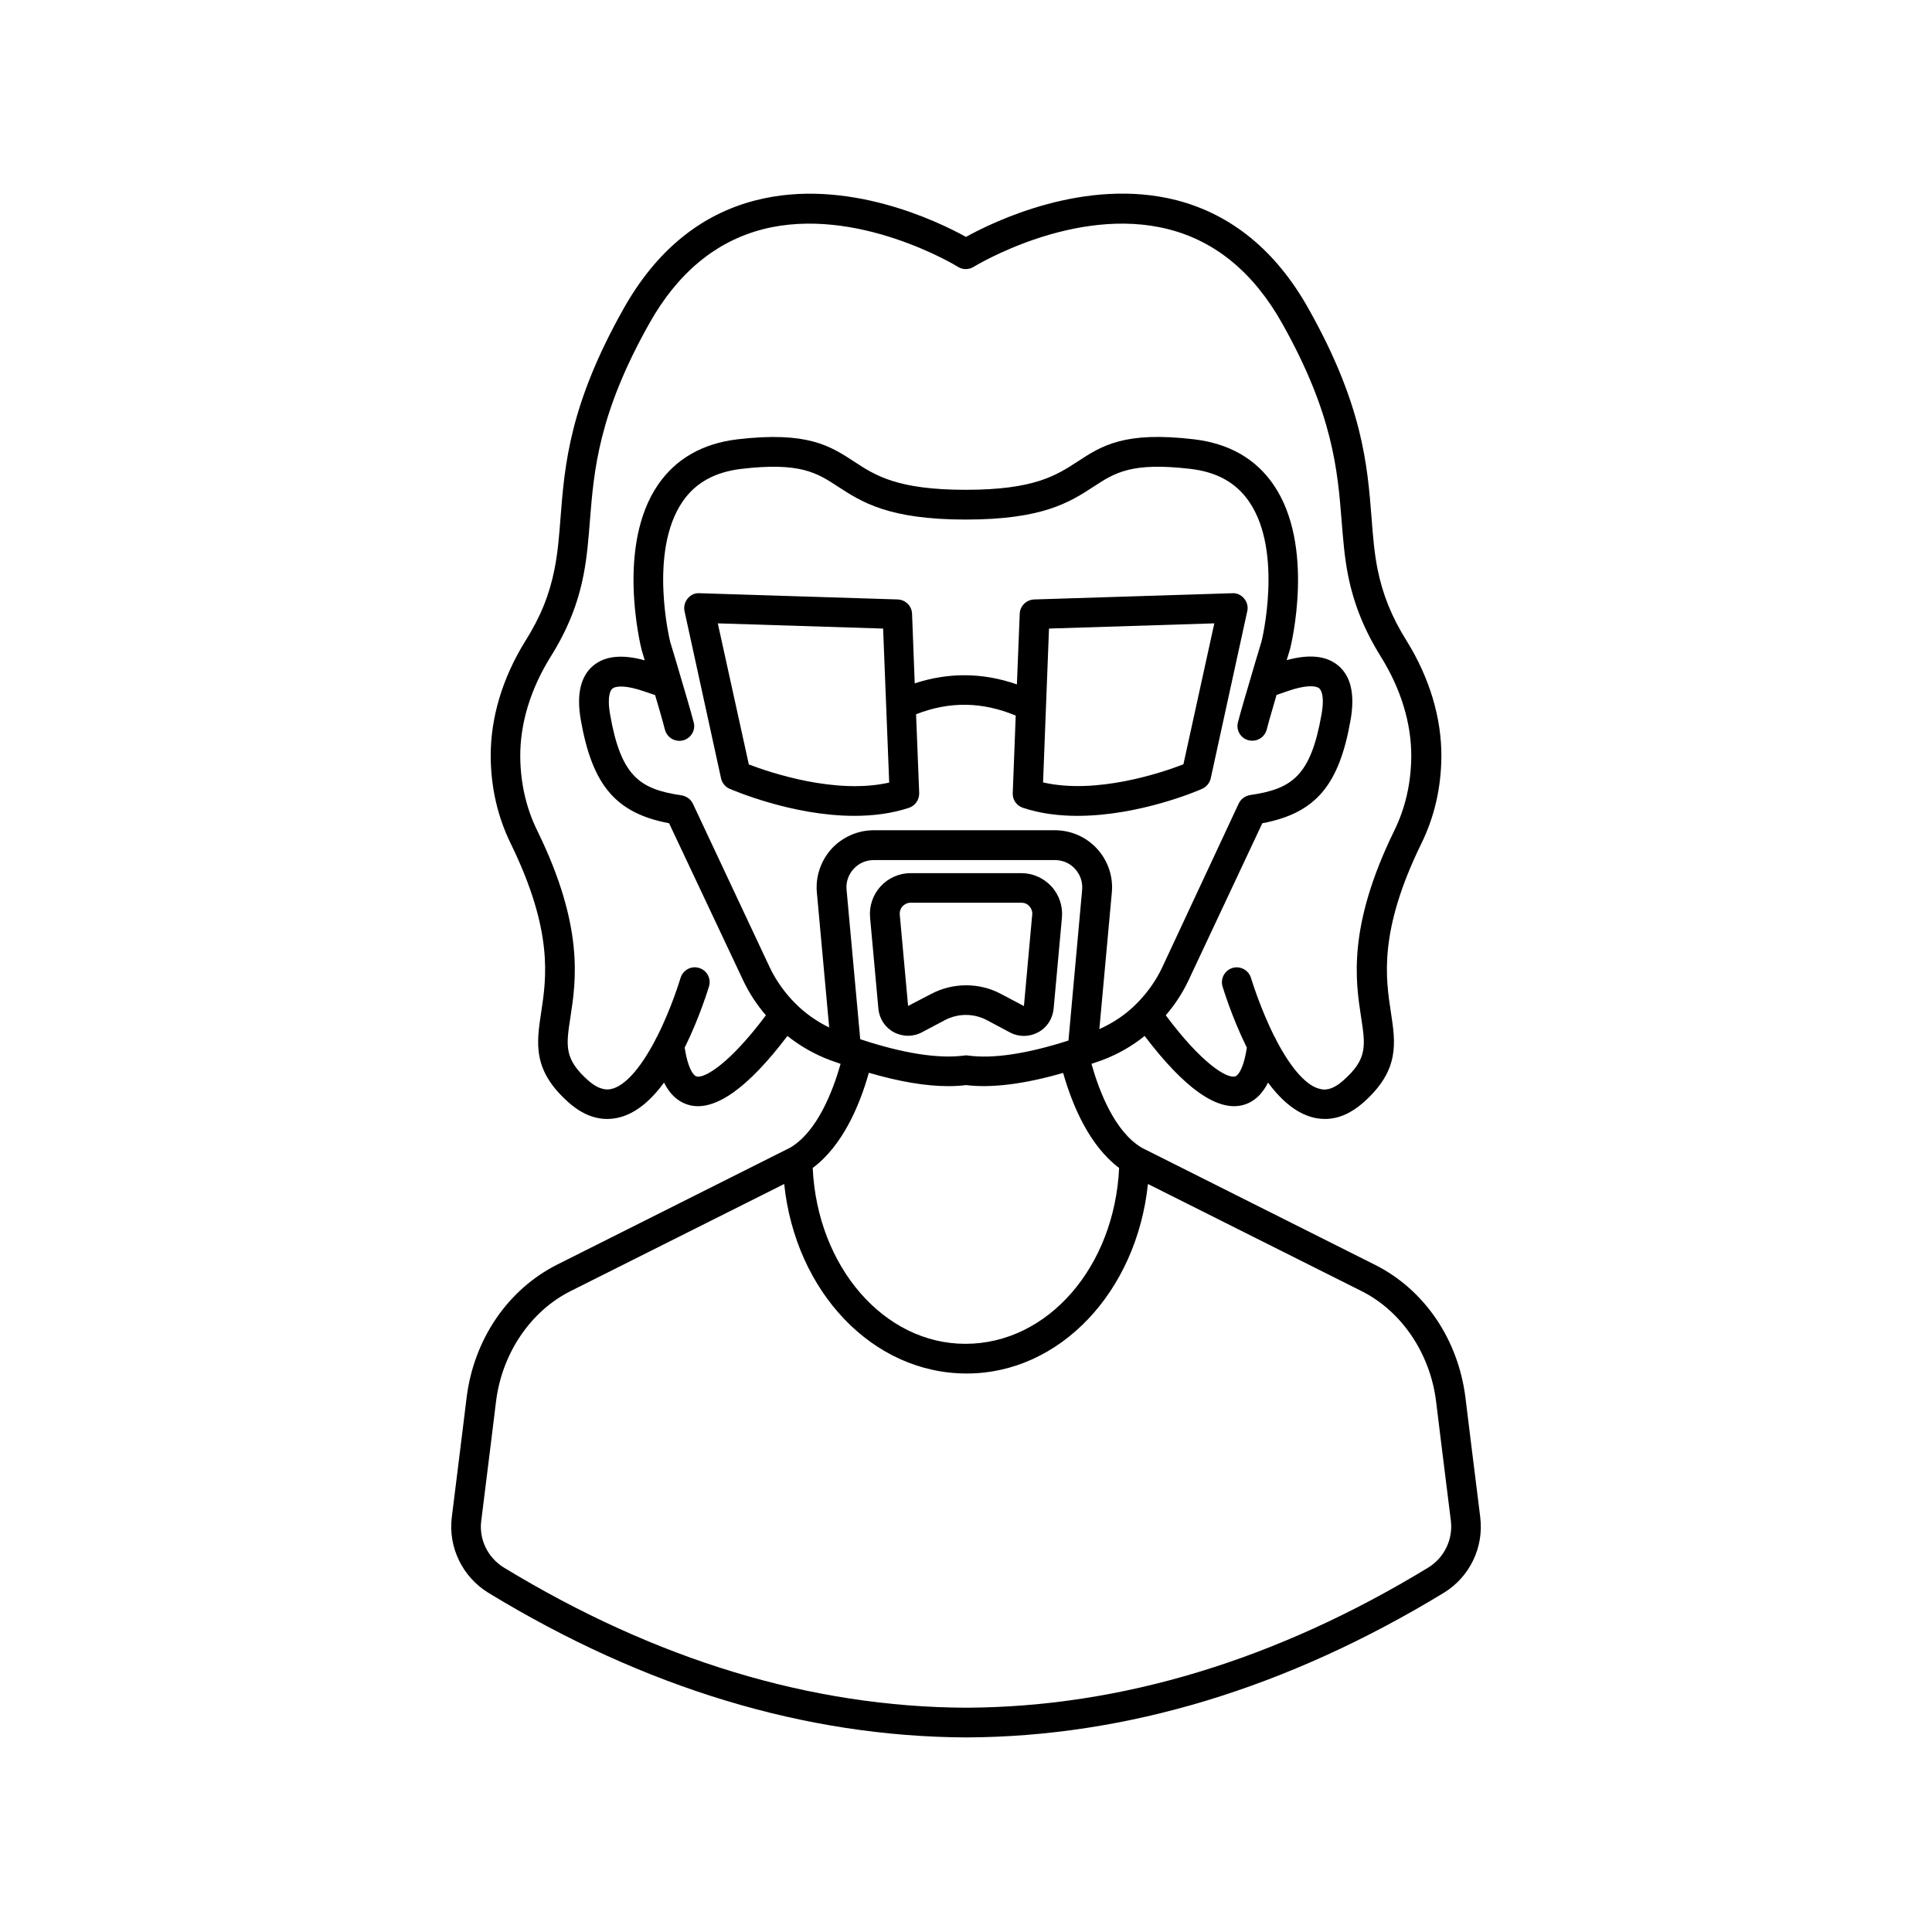 <?xml version="1.0" encoding="UTF-8"?>
<!-- Uploaded to: SVG Repo, www.svgrepo.com, Generator: SVG Repo Mixer Tools -->
<svg fill="#000000" width="800px" height="800px" version="1.1" viewBox="144 144 512 512" xmlns="http://www.w3.org/2000/svg">
 <g>
  <path d="m405.55 414.36 6.062 3.227c2.32 1.258 5.117 1.258 7.477 0 0.59-0.316 1.141-0.707 1.613-1.141 1.418-1.301 2.32-3.148 2.519-5.117l2.203-24.168c0.277-3.031-0.746-6.023-2.793-8.266-2.047-2.203-4.922-3.504-7.949-3.504h-29.363c-2.992 0-5.902 1.258-7.949 3.504-2.047 2.242-3.07 5.234-2.793 8.266l2.203 24.129c0.234 2.676 1.77 5 4.094 6.258 1.18 0.629 2.481 0.945 3.777 0.945 1.258 0 2.559-0.316 3.699-0.945l6.102-3.227c3.465-1.809 7.637-1.809 11.098 0.039zm-20.898-3.777-2.203-24.168c-0.078-0.828 0.195-1.652 0.746-2.242 0.551-0.59 1.301-0.945 2.125-0.945h29.363c0.828 0 1.574 0.316 2.125 0.945 0.551 0.629 0.828 1.418 0.746 2.242l-0.078 0.746-2.125 23.461-6.102-3.227c-2.875-1.535-6.062-2.281-9.211-2.281-3.148 0-6.336 0.746-9.25 2.281z"/>
  <path d="m384.88 358.08c1.652-0.551 2.754-2.125 2.715-3.898l-0.828-20.898c8.855-3.465 17.555-3.344 26.41 0.355l-0.789 20.547c-0.078 1.77 1.023 3.344 2.715 3.898 4.644 1.535 9.566 2.125 14.445 2.125 16.492 0 32.195-6.769 33.023-7.164 1.141-0.512 2.008-1.535 2.281-2.754l9.684-44.32c0.277-1.18-0.039-2.441-0.828-3.344-0.789-0.945-1.852-1.496-3.148-1.418l-52.508 1.652c-2.047 0.078-3.738 1.73-3.816 3.777l-0.746 18.734c-9.012-3.148-18.066-3.227-27.078-0.277l-0.707-18.461c-0.078-2.047-1.73-3.699-3.816-3.777l-52.508-1.652c-1.301-0.078-2.363 0.473-3.148 1.418-0.789 0.945-1.062 2.164-0.828 3.344l9.684 44.32c0.277 1.219 1.102 2.242 2.281 2.754 0.867 0.355 16.57 7.164 33.023 7.164 4.926 0.004 9.844-0.59 14.488-2.125zm37.117-47.504 43.809-1.379-8.188 37.352c-5.59 2.164-22.945 8.07-37.195 4.801zm-87.773-1.379 43.809 1.379 1.613 40.816c-14.25 3.227-31.605-2.676-37.195-4.801z"/>
  <path d="m536.3 546.22c-1.574-12.477-3.938-31.805-3.938-31.805-1.93-15.508-10.902-28.695-24.051-35.266l-61.715-30.977c-7.164-4.25-11.258-14.84-13.344-22.238l2.832-0.984c4.094-1.535 7.91-3.699 11.258-6.414 10.469 13.816 19.207 20.035 25.938 18.344 3.305-0.828 5.391-3.266 6.769-5.984 3.977 5.391 8.227 8.543 12.633 9.406 0.828 0.156 1.613 0.234 2.441 0.234 3.504 0 6.887-1.457 10.156-4.328 9.684-8.582 8.582-15.703 7.32-23.969-1.379-9.055-3.305-21.453 8.109-44.754 3.426-7.008 5.195-14.68 5.273-22.867 0.078-10.312-3.109-20.98-9.25-30.859-3.938-6.297-6.297-12.164-7.676-18.973-0.867-4.41-1.219-8.855-1.574-13.539-1.102-14.051-2.363-29.992-16.766-55.539-8.582-15.273-20.348-24.875-34.914-28.652-24.238-6.18-48.602 5.746-55.805 9.723-7.203-3.977-31.566-15.902-55.773-9.684-14.602 3.738-26.332 13.383-34.914 28.613-14.406 25.543-15.664 41.484-16.766 55.539-0.355 4.684-0.707 9.133-1.574 13.5-1.34 6.809-3.699 12.676-7.676 19.012-6.141 9.84-9.328 20.508-9.25 30.859 0.078 8.188 1.852 15.863 5.273 22.867 11.375 23.262 9.484 35.66 8.109 44.754-1.258 8.266-2.363 15.43 7.32 23.969 4.016 3.543 8.227 4.922 12.594 4.094 4.41-0.828 8.66-3.977 12.633-9.406 1.34 2.715 3.465 5.117 6.769 5.984 6.731 1.691 15.469-4.527 25.938-18.344 3.344 2.676 7.203 4.879 11.297 6.414l2.793 0.984c-2.086 7.32-6.18 17.949-13.344 22.199l-61.715 30.977c-13.145 6.613-22.121 19.797-24.051 35.266 0 0-2.363 19.324-3.938 31.805-0.945 7.871 2.832 15.703 9.684 19.918 41.484 25.27 84.074 38.141 126.62 38.336 42.508-0.156 85.098-13.066 126.62-38.336 6.816-4.176 10.594-11.969 9.648-19.879zm-164.33-126.82-3.621-39.598c-0.195-2.047 0.473-3.977 1.852-5.512 1.379-1.535 3.305-2.363 5.391-2.363h47.941c2.086 0 4.016 0.828 5.391 2.363 1.379 1.535 2.047 3.504 1.852 5.551l-3.621 39.91c-11.059 3.543-19.996 4.879-26.609 3.977-0.156-0.039-0.355-0.039-0.512-0.039s-0.355 0-0.512 0.039c-6.766 0.906-16.176-0.551-27.551-4.328zm-43.336 9.879c-1.023-0.277-2.402-2.481-3.188-7.637 4.016-8.109 6.336-15.902 6.453-16.254 0.629-2.086-0.59-4.289-2.676-4.879-2.086-0.629-4.25 0.59-4.879 2.676-0.039 0.078-2.32 7.871-6.219 15.547-0.195 0.277-0.355 0.59-0.473 0.906-4.016 7.676-8.188 12.281-11.809 12.988-0.668 0.117-2.754 0.512-5.902-2.242-6.496-5.746-5.945-9.211-4.762-16.887 1.457-9.523 3.699-23.891-8.816-49.398-2.914-5.945-4.41-12.477-4.488-19.484-0.078-8.816 2.715-18.027 8.07-26.609 4.41-7.047 7.203-13.934 8.699-21.648 0.945-4.84 1.301-9.484 1.691-14.406 1.062-13.266 2.242-28.262 15.785-52.309 7.477-13.305 17.555-21.648 29.992-24.875 24.914-6.414 51.523 9.762 51.758 9.957 1.258 0.789 2.875 0.789 4.133 0 0.277-0.156 26.766-16.375 51.719-9.957 12.438 3.188 22.555 11.57 30.031 24.875 13.539 24.051 14.719 39.047 15.785 52.309 0.395 4.922 0.746 9.566 1.691 14.406 1.535 7.715 4.289 14.562 8.699 21.648 5.352 8.582 8.148 17.789 8.07 26.609-0.078 7.008-1.574 13.539-4.488 19.484-12.477 25.504-10.273 39.871-8.816 49.398 1.18 7.676 1.73 11.18-4.762 16.887-3.148 2.793-5.234 2.402-5.902 2.242-3.621-0.668-7.793-5.273-11.809-12.988-0.117-0.316-0.277-0.629-0.473-0.906-3.856-7.676-6.18-15.469-6.219-15.547-0.629-2.086-2.793-3.266-4.879-2.676-2.086 0.629-3.266 2.793-2.676 4.879 0.117 0.355 2.441 8.148 6.453 16.254-0.789 5.195-2.164 7.398-3.188 7.637-2.164 0.512-8.738-3.387-18.301-16.215 2.402-2.793 4.449-5.902 6.023-9.25l19.562-41.645c14.168-2.676 20.387-10.078 23.418-27.512 1.141-6.652 0.078-11.414-3.266-14.25-3.109-2.637-7.715-3.109-13.699-1.457 0.277-0.945 0.59-1.93 0.906-2.953 0.277-1.102 6.731-27.355-4.41-43.57-4.723-6.887-11.809-10.902-21.02-12.004-18.539-2.203-24.52 1.73-30.898 5.902-5.629 3.66-11.492 7.477-29.598 7.477-18.105 0-23.969-3.777-29.598-7.477-6.375-4.172-12.398-8.07-30.938-5.902-9.25 1.102-16.297 5.156-21.02 12.004-11.141 16.215-4.684 42.469-4.367 43.77 0.277 0.984 0.59 1.891 0.828 2.793-5.984-1.652-10.586-1.18-13.699 1.457-3.305 2.793-4.41 7.598-3.266 14.211 3.031 17.398 9.25 24.836 23.418 27.512l19.633 41.645c1.574 3.344 3.621 6.453 6.023 9.25-9.605 12.832-16.215 16.727-18.344 16.215zm-0.941-72.145c0-0.039-0.039-0.078-0.078-0.117v-0.039c-0.156-0.355-0.395-0.668-0.629-0.945-0.117-0.156-0.277-0.277-0.434-0.395-0.195-0.156-0.395-0.277-0.59-0.395-0.277-0.156-0.551-0.277-0.867-0.355-0.156-0.039-0.316-0.117-0.473-0.117-11.02-1.613-16.059-4.961-18.934-21.41-0.906-5.156 0.234-6.574 0.59-6.848 0.906-0.789 3.66-0.984 8.66 0.789l2.676 0.906c2.008 6.809 2.598 9.094 2.598 9.172 0.473 1.77 2.047 2.953 3.816 2.953 0.316 0 0.629-0.039 0.984-0.117 2.086-0.551 3.387-2.676 2.832-4.762 0 0-0.668-2.676-3.266-11.375-0.789-2.715-1.77-6.062-2.953-9.918-0.078-0.234-5.863-23.93 3.266-37.234 3.426-5 8.5-7.793 15.469-8.66 15.664-1.852 20.113 1.023 25.703 4.684 6.297 4.094 13.422 8.738 33.891 8.738s27.59-4.644 33.891-8.738c5.59-3.66 9.996-6.535 25.703-4.684 6.965 0.828 12.043 3.66 15.469 8.66 9.133 13.266 3.344 37 3.305 37.039-1.219 4.016-2.203 7.359-2.992 10.078-2.598 8.699-3.266 11.375-3.266 11.375-0.551 2.125 0.746 4.25 2.832 4.762 0.316 0.078 0.668 0.117 0.984 0.117 1.77 0 3.344-1.18 3.816-2.953 0-0.078 0.59-2.363 2.598-9.172l2.715-0.945c4.961-1.77 7.715-1.574 8.621-0.789 0.355 0.316 1.496 1.73 0.59 6.848-2.875 16.453-7.91 19.797-18.934 21.41-0.156 0.039-0.316 0.078-0.473 0.117-0.316 0.078-0.59 0.195-0.867 0.355-0.195 0.117-0.395 0.234-0.59 0.395-0.156 0.117-0.277 0.234-0.434 0.395-0.234 0.277-0.473 0.59-0.629 0.945v0.039c-0.039 0.039-0.039 0.078-0.078 0.117l-20.266 43.41c-1.691 3.543-3.977 6.731-6.769 9.523-2.754 2.793-6.141 5.078-9.84 6.731l3.305-36.211c0.395-4.211-1.023-8.422-3.898-11.57-2.875-3.148-6.926-4.922-11.219-4.922h-47.977c-4.25 0-8.344 1.812-11.219 4.961-2.832 3.148-4.25 7.359-3.856 11.531l3.266 35.777c-3.344-1.613-6.375-3.777-8.934-6.336-2.793-2.793-5.078-5.984-6.769-9.484zm46.562 71.16c7.949 2.32 14.996 3.543 20.98 3.543 1.652 0 3.266-0.078 4.762-0.277 6.848 0.828 15.508-0.277 25.742-3.227 2.559 8.973 7.086 19.363 14.84 25.191-1.223 26.176-18.855 46.602-40.742 46.602-21.609 0-39.242-20.469-40.461-46.602 7.871-5.863 12.398-16.414 14.879-25.23zm148.27 131.11c-40.227 24.52-81.477 37-122.49 37.156-41.051-0.156-82.301-12.676-122.53-37.156-4.211-2.598-6.574-7.398-5.984-12.242 1.574-12.477 3.938-31.805 3.938-31.805 1.574-12.676 9.133-23.891 19.758-29.207l56.602-28.379c2.992 28.535 23.379 50.223 48.375 50.223 24.68 0 45.027-21.648 48.02-50.223l56.602 28.379c10.629 5.312 18.184 16.531 19.758 29.207 0 0 2.363 19.324 3.938 31.805 0.543 4.883-1.816 9.684-5.988 12.242z"/>
 </g>
</svg>